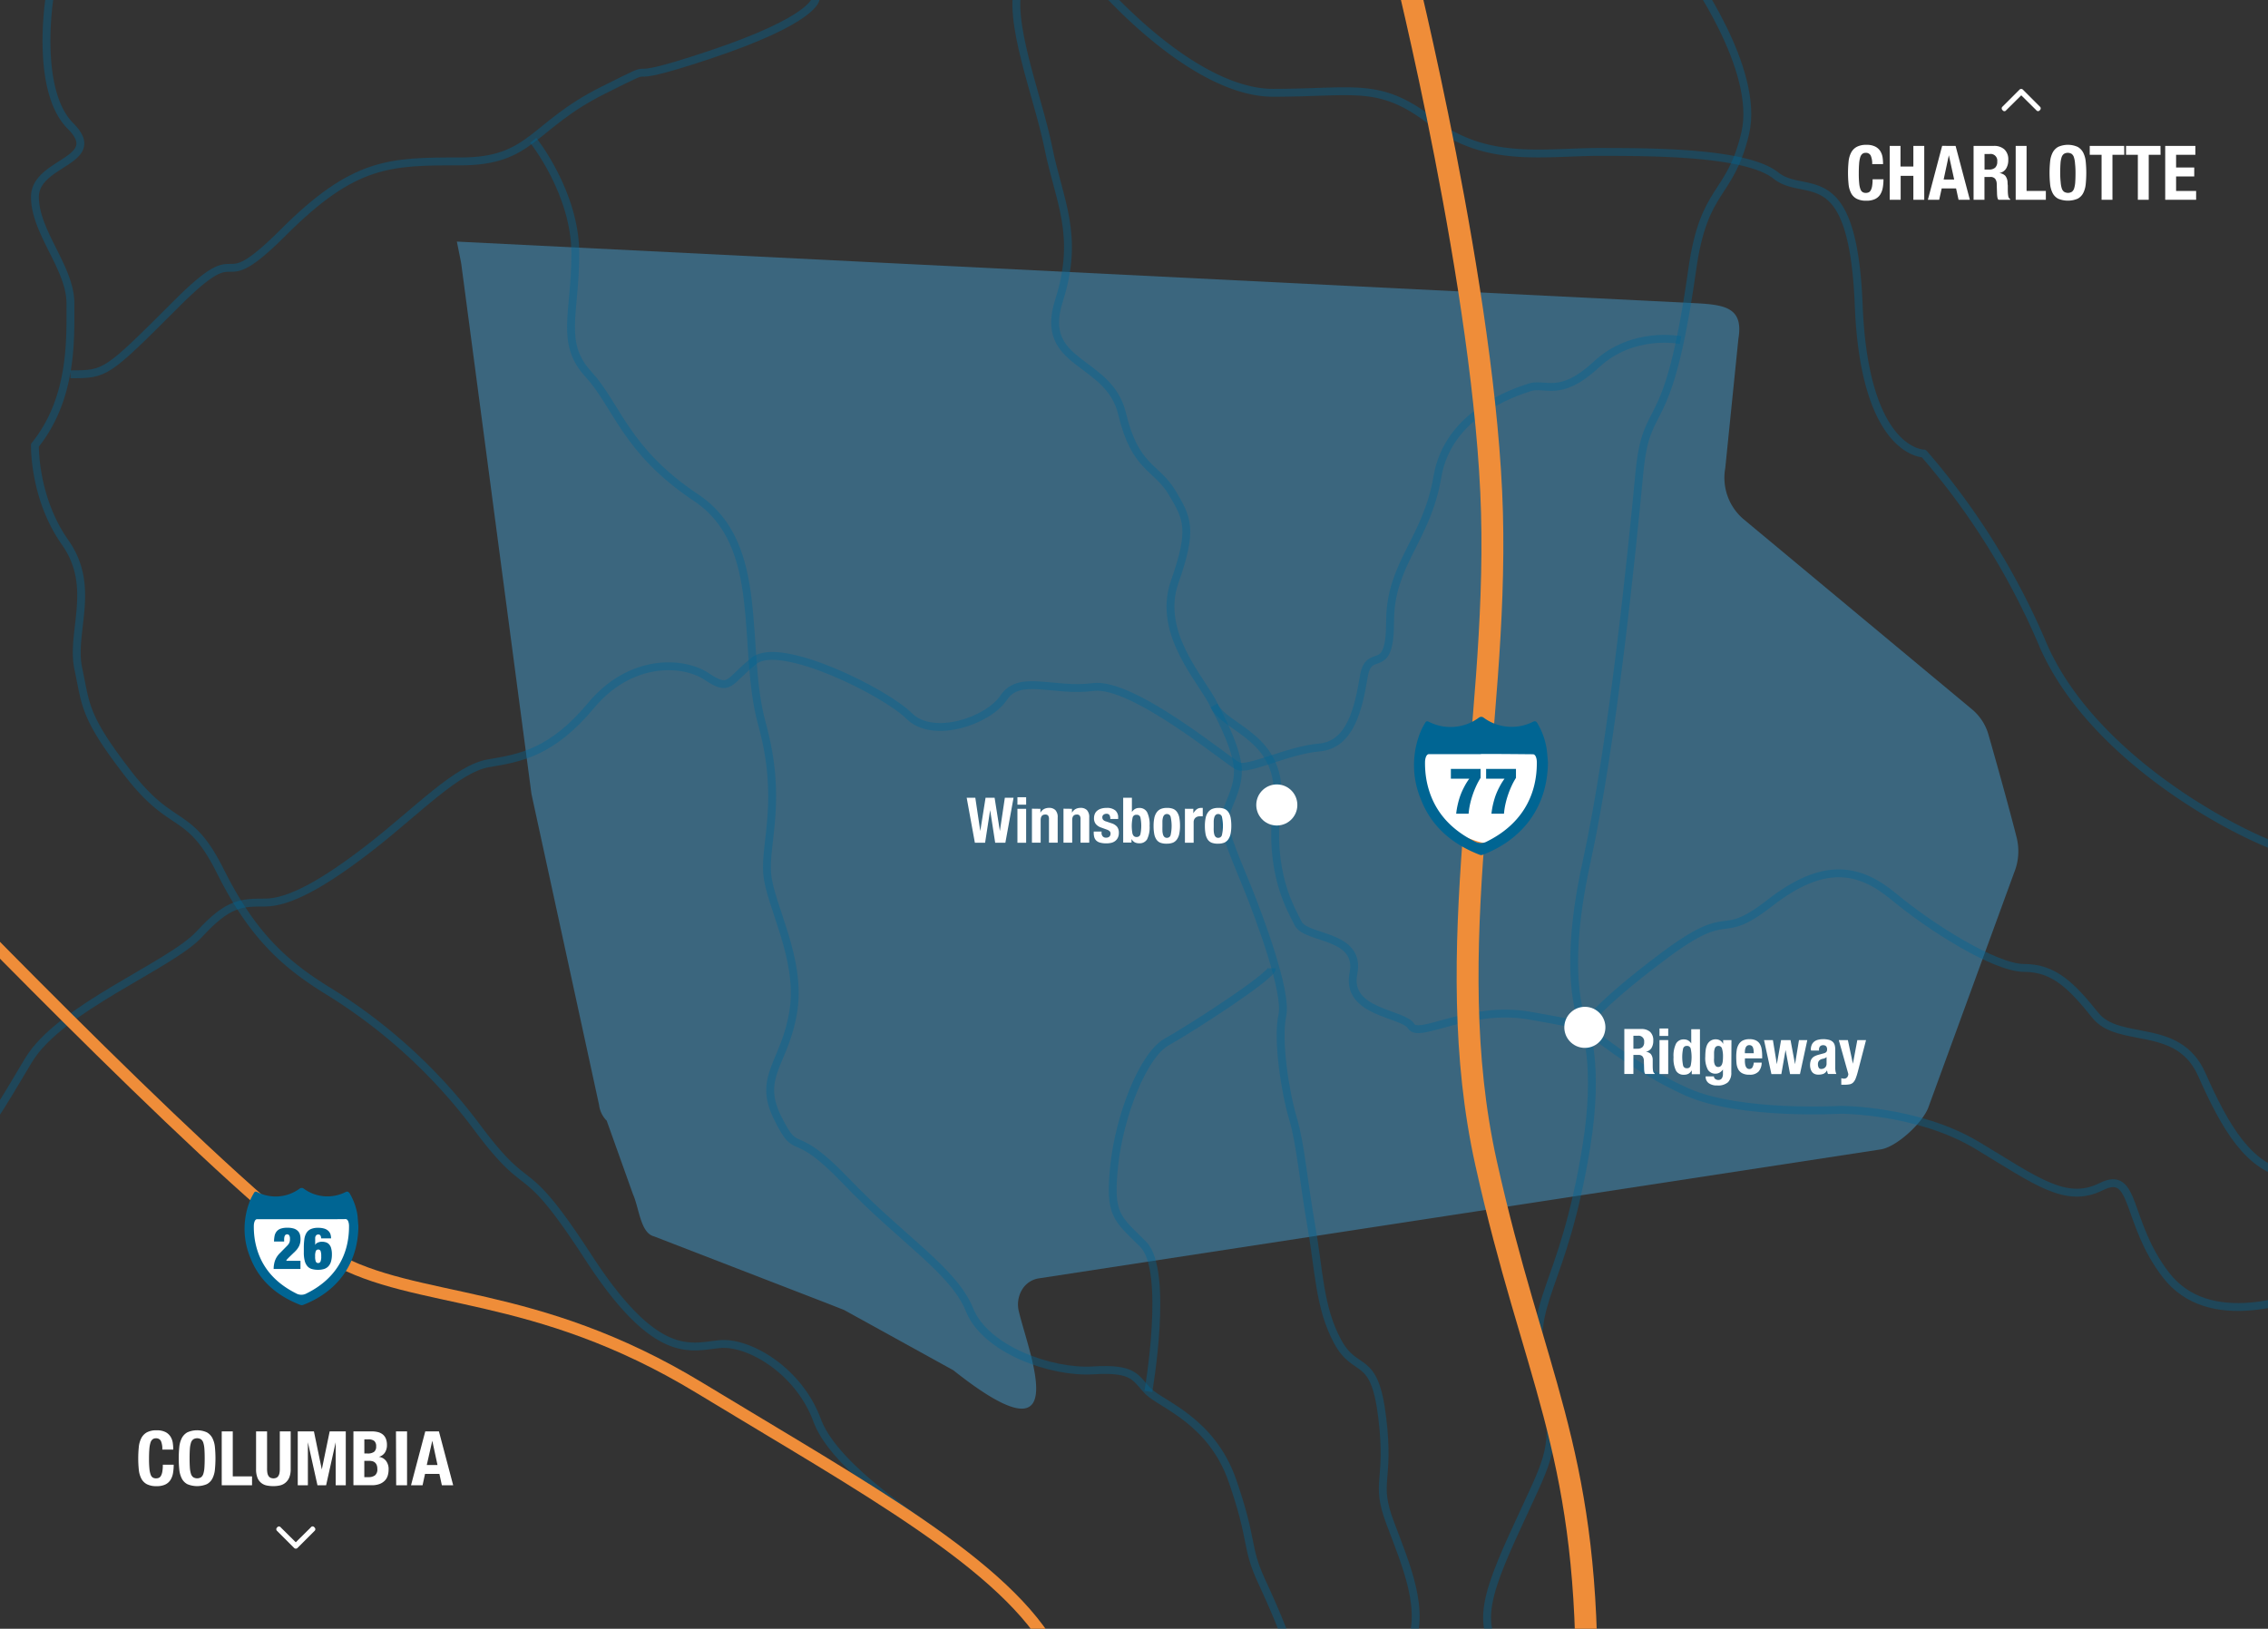 <?xml version="1.0" encoding="UTF-8" standalone="no"?>
<!-- Created with Inkscape (http://www.inkscape.org/) -->

<svg
   xmlns:dc="http://purl.org/dc/elements/1.1/"
   xmlns:cc="http://creativecommons.org/ns#"
   xmlns:rdf="http://www.w3.org/1999/02/22-rdf-syntax-ns#"
   xmlns:svg="http://www.w3.org/2000/svg"
   xmlns="http://www.w3.org/2000/svg"
   xmlns:sodipodi="http://sodipodi.sourceforge.net/DTD/sodipodi-0.dtd"
   xmlns:inkscape="http://www.inkscape.org/namespaces/inkscape"
   width="152.419mm"
   height="109.482mm"
   viewBox="0 0 152.419 109.482"
   version="1.1"
   id="svg11966"
   inkscape:version="0.92.3 (2405546, 2018-03-11)"
   sodipodi:docname="map-fairfield.svg">
  <rect x="0" y="0" width="152.419" height="109.482" fill="#333333" stroke="none"/>
  <defs
     id="defs11960">
    <style
       id="style11968">.cls-1,.cls-10,.cls-13,.cls-9{fill:none;}.cls-2{isolation:isolate;}.cls-3{clip-path:url(#clip-path);}.cls-4{fill:#00a5bd;}.cls-11,.cls-4{fill-rule:evenodd;}.cls-4,.cls-6{opacity:0.66;}.cls-5{opacity:0.99;}.cls-12,.cls-6{fill:#006593;}.cls-7{fill:#46a6dd;opacity:0.44;mix-blend-mode:screen;}.cls-11,.cls-8{fill:#fff;}.cls-9{stroke:#006593;stroke-width:2px;opacity:0.4;}.cls-10,.cls-13,.cls-9{stroke-miterlimit:10;}.cls-10,.cls-13{stroke:#ef8d39;}.cls-10{stroke-width:5.55px;}.cls-13{stroke-width:3px;}</style>
    <clipPath
       id="clip-path">
      <rect
         id="rect11970"
         height="413.79"
         width="576.07"
         y="0.32"
         x="0.77"
         class="cls-1"
         style="fill:none" />
    </clipPath>
  </defs>
  <sodipodi:namedview
     id="base"
     pagecolor="#ffffff"
     bordercolor="#666666"
     borderopacity="1.0"
     inkscape:pageopacity="0.0"
     inkscape:pageshadow="2"
     inkscape:zoom="0.35"
     inkscape:cx="270.89214"
     inkscape:cy="164.03786"
     inkscape:document-units="mm"
     inkscape:current-layer="layer1"
     showgrid="false"
     fit-margin-top="0"
     fit-margin-left="0"
     fit-margin-right="0"
     fit-margin-bottom="0"
     inkscape:window-width="1920"
     inkscape:window-height="1018"
     inkscape:window-x="-8"
     inkscape:window-y="-8"
     inkscape:window-maximized="1" />
  <g
     inkscape:label="Layer 1"
     inkscape:groupmode="layer"
     id="layer1"
     transform="translate(-34.16,-82.753)">
    <g
       id="g12106"
       class="cls-2"
       style="isolation:isolate"
       transform="matrix(0.265,0,0,0.265,33.956,82.668)">
      <g
         id="Transportation">
        <g
           id="g12103"
           clip-path="url(#clip-path)"
           class="cls-3">
          <polygon
             id="polygon11977"
             points="-6.33,-9.64 583.08,-11.36 584.08,429.77 -9.33,429.77 "
             class="cls-4"
             style="display:none;opacity:0.66;fill:#00a5bd;fill-rule:evenodd" />
          <g
             id="g11981"
             class="cls-5"
             style="display:none;opacity:0.99">
            <path
               id="path11979"
               d="m 581.49,-3.3 c 0.1,-1 -206.57,-1.32 -373.86,-1.42 C 93.91,-4.78 -1.6,-4.74 -1.6,-4.74 a 6.8,6.8 0 0 0 -6.8,6.8 v 409.4 a 6.8,6.8 0 0 0 6.8,6.8 h 574.4 a 6.8,6.8 0 0 0 6.8,-6.8 V 116.6 c 0,-3.62 3.59,-14.19 0,-14.38 z"
               class="cls-6"
               inkscape:connector-curvature="0"
               style="opacity:0.66;fill:#006593" />
          </g>
          <path
             id="path11983"
             d="m 154.63,284.59 6.67,18.67 c 1.58,3.52 1.88,9.81 5.33,10.67 l 44.14,17.07 4.06,1.6 27.69,15.28 c 31.21,24.75 19.16,-4.16 16.61,-15 v 0 a 7.29,7.29 0 0 1 0.79,-5.35 6,6 0 0 1 4.11,-2.92 L 477.8,291.86 c 3.91,-0.65 10.27,-6.45 11.93,-10.44 l 21.81,-59.71 a 14.38,14.38 0 0 0 0.64,-9 c -1.76,-7 -5.26,-19.53 -7.12,-26 a 13,13 0 0 0 -4.13,-6.42 L 442.8,131.9 a 13.81,13.81 0 0 1 -4.5,-12.86 l 3.33,-32.79 c 1.31,-7.76 -3.25,-8.58 -10.35,-9 L 116.63,61.6 l 1,5 q 0.08,0.42 0.14,0.84 l 17.78,134.28 17.14,78.85 a 6.84,6.84 0 0 0 1.94,4.02 z"
             class="cls-7"
             inkscape:connector-curvature="0"
             style="opacity:0.44;mix-blend-mode:screen;fill:#46a6dd" />
          <path
             id="path11985"
             d="m 41.58,365.83 a 1.33,1.33 0 0 0 -1.29,-0.68 1.29,1.29 0 0 0 -0.85,0.28 1.84,1.84 0 0 0 -0.53,0.9 7.71,7.71 0 0 0 -0.27,1.63 q -0.08,1 -0.08,2.46 a 23.91,23.91 0 0 0 0.11,2.51 5.56,5.56 0 0 0 0.33,1.49 1.36,1.36 0 0 0 0.56,0.71 1.59,1.59 0 0 0 0.78,0.18 1.84,1.84 0 0 0 0.68,-0.12 1.15,1.15 0 0 0 0.55,-0.5 3.24,3.24 0 0 0 0.36,-1.05 9.57,9.57 0 0 0 0.13,-1.79 h 2.76 a 12.33,12.33 0 0 1 -0.17,2.11 4.79,4.79 0 0 1 -0.64,1.74 3.2,3.2 0 0 1 -1.32,1.17 5,5 0 0 1 -2.21,0.42 5.21,5.21 0 0 1 -2.47,-0.5 3.36,3.36 0 0 1 -1.41,-1.44 6.33,6.33 0 0 1 -0.63,-2.24 28.76,28.76 0 0 1 0,-5.74 6.34,6.34 0 0 1 0.63,-2.25 3.54,3.54 0 0 1 1.4,-1.47 5,5 0 0 1 2.47,-0.53 4.77,4.77 0 0 1 2.33,0.48 3.26,3.26 0 0 1 1.27,1.22 4.22,4.22 0 0 1 0.53,1.59 13.1,13.1 0 0 1 0.11,1.6 h -2.78 a 5,5 0 0 0 -0.35,-2.18 z"
             class="cls-8"
             inkscape:connector-curvature="0"
             style="fill:#ffffff" />
          <path
             id="path11987"
             d="m 46.24,367.36 a 6.34,6.34 0 0 1 0.63,-2.25 3.54,3.54 0 0 1 1.41,-1.47 6.07,6.07 0 0 1 4.95,0 3.54,3.54 0 0 1 1.41,1.47 6.34,6.34 0 0 1 0.63,2.25 28.76,28.76 0 0 1 0,5.74 6.33,6.33 0 0 1 -0.63,2.24 3.36,3.36 0 0 1 -1.41,1.44 6.39,6.39 0 0 1 -4.95,0 3.36,3.36 0 0 1 -1.41,-1.44 6.33,6.33 0 0 1 -0.63,-2.24 28.76,28.76 0 0 1 0,-5.74 z m 2.68,5.21 a 6.5,6.5 0 0 0 0.27,1.57 1.75,1.75 0 0 0 0.58,0.88 1.9,1.9 0 0 0 2,0 1.75,1.75 0 0 0 0.57,-0.88 6.49,6.49 0 0 0 0.27,-1.57 q 0.07,-1 0.07,-2.35 0,-1.35 -0.07,-2.34 a 6.62,6.62 0 0 0 -0.27,-1.57 1.74,1.74 0 0 0 -0.57,-0.89 1.89,1.89 0 0 0 -2,0 1.75,1.75 0 0 0 -0.58,0.89 6.62,6.62 0 0 0 -0.27,1.57 q -0.07,1 -0.07,2.34 0,1.34 0.07,2.36 z"
             class="cls-8"
             inkscape:connector-curvature="0"
             style="fill:#ffffff" />
          <path
             id="path11989"
             d="m 57,363.39 h 2.8 v 11.42 h 4.89 v 2.26 H 57 Z"
             class="cls-8"
             inkscape:connector-curvature="0"
             style="fill:#ffffff" />
          <path
             id="path11991"
             d="m 68.5,372.93 a 6.17,6.17 0 0 0 0.07,0.95 2.14,2.14 0 0 0 0.25,0.75 1.33,1.33 0 0 0 0.5,0.5 1.85,1.85 0 0 0 1.6,0 1.36,1.36 0 0 0 0.49,-0.5 2.16,2.16 0 0 0 0.25,-0.75 6.16,6.16 0 0 0 0.07,-0.95 v -9.54 h 2.76 v 9.54 a 5.53,5.53 0 0 1 -0.36,2.16 3.44,3.44 0 0 1 -1,1.35 3.31,3.31 0 0 1 -1.4,0.67 7.56,7.56 0 0 1 -1.63,0.17 8.53,8.53 0 0 1 -1.63,-0.15 3.31,3.31 0 0 1 -1.4,-0.62 3.19,3.19 0 0 1 -1,-1.33 5.82,5.82 0 0 1 -0.36,-2.24 v -9.54 h 2.79 z"
             class="cls-8"
             inkscape:connector-curvature="0"
             style="fill:#ffffff" />
          <path
             id="path11993"
             d="m 80.38,363.39 2,9.66 v 0 l 2,-9.66 h 4.08 v 13.68 H 85.9 v -10.92 0 l -2.43,10.92 h -2.19 l -2.43,-10.92 v 0 10.92 h -2.57 v -13.68 z"
             class="cls-8"
             inkscape:connector-curvature="0"
             style="fill:#ffffff" />
          <path
             id="path11995"
             d="m 95,363.39 a 6.66,6.66 0 0 1 1.56,0.17 3.2,3.2 0 0 1 1.24,0.58 2.65,2.65 0 0 1 0.81,1.07 4.19,4.19 0 0 1 0.29,1.65 3.42,3.42 0 0 1 -0.52,1.91 2.6,2.6 0 0 1 -1.55,1.08 v 0 a 2.72,2.72 0 0 1 1.82,1 3.39,3.39 0 0 1 0.67,2.2 5.48,5.48 0 0 1 -0.21,1.53 3.12,3.12 0 0 1 -0.72,1.27 3.59,3.59 0 0 1 -1.32,0.87 5.46,5.46 0 0 1 -2,0.33 H 90.4 V 363.39 Z M 93.95,369 a 2.73,2.73 0 0 0 1.68,-0.41 1.66,1.66 0 0 0 0.53,-1.39 1.72,1.72 0 0 0 -0.48,-1.38 2.33,2.33 0 0 0 -1.51,-0.4 h -1 V 369 Z m 0.29,6 a 2.7,2.7 0 0 0 1.61,-0.44 1.88,1.88 0 0 0 0.61,-1.63 2.6,2.6 0 0 0 -0.16,-1 1.66,1.66 0 0 0 -0.44,-0.63 1.59,1.59 0 0 0 -0.66,-0.34 3.5,3.5 0 0 0 -0.84,-0.1 h -1.2 V 375 Z"
             class="cls-8"
             inkscape:connector-curvature="0"
             style="fill:#ffffff" />
          <path
             id="path11997"
             d="M 101.19,363.39 H 104 v 13.68 h -2.76 z"
             class="cls-8"
             inkscape:connector-curvature="0"
             style="fill:#ffffff" />
          <path
             id="path11999"
             d="m 112.08,363.39 3.62,13.68 h -2.87 l -0.63,-2.89 h -3.64 l -0.63,2.89 H 105 l 3.62,-13.68 z m -0.36,8.53 -1.32,-6.15 v 0 l -1.4,6.15 z"
             class="cls-8"
             inkscape:connector-curvature="0"
             style="fill:#ffffff" />
          <path
             id="path12001"
             d="m 80.51,387.75 a 0.58,0.58 0 0 1 0,0.92 l -4.27,4.27 a 0.6,0.6 0 0 1 -0.9,0 l -4.27,-4.27 a 0.58,0.58 0 0 1 0,-0.92 0.54,0.54 0 0 1 0.9,0 l 3.81,3.77 3.81,-3.77 a 0.54,0.54 0 0 1 0.92,0 z"
             class="cls-8"
             inkscape:connector-curvature="0"
             style="fill:#ffffff" />
          <path
             id="path12003"
             d="m 508.63,28.27 a 0.58,0.58 0 0 1 0,-0.92 l 4.27,-4.27 a 0.6,0.6 0 0 1 0.9,0 l 4.27,4.27 a 0.58,0.58 0 0 1 0,0.92 0.54,0.54 0 0 1 -0.9,0 l -3.81,-3.77 -3.81,3.77 a 0.54,0.54 0 0 1 -0.92,0 z"
             class="cls-8"
             inkscape:connector-curvature="0"
             style="fill:#ffffff" />
          <path
             id="path12005"
             d="m 475.18,39.77 a 1.33,1.33 0 0 0 -1.29,-0.68 1.29,1.29 0 0 0 -0.85,0.28 1.84,1.84 0 0 0 -0.53,0.9 7.71,7.71 0 0 0 -0.27,1.63 q -0.08,1 -0.08,2.46 a 23.91,23.91 0 0 0 0.11,2.51 5.56,5.56 0 0 0 0.33,1.49 1.36,1.36 0 0 0 0.56,0.71 1.59,1.59 0 0 0 0.78,0.18 1.84,1.84 0 0 0 0.68,-0.12 1.15,1.15 0 0 0 0.55,-0.5 3.24,3.24 0 0 0 0.36,-1.05 9.57,9.57 0 0 0 0.13,-1.79 h 2.76 a 12.33,12.33 0 0 1 -0.17,2.11 4.79,4.79 0 0 1 -0.64,1.74 3.2,3.2 0 0 1 -1.32,1.17 5,5 0 0 1 -2.21,0.42 5.21,5.21 0 0 1 -2.47,-0.5 3.36,3.36 0 0 1 -1.41,-1.44 6.33,6.33 0 0 1 -0.63,-2.24 28.76,28.76 0 0 1 0,-5.74 6.34,6.34 0 0 1 0.63,-2.25 3.54,3.54 0 0 1 1.41,-1.47 5,5 0 0 1 2.47,-0.53 4.77,4.77 0 0 1 2.33,0.48 3.26,3.26 0 0 1 1.27,1.22 4.22,4.22 0 0 1 0.53,1.59 13.1,13.1 0 0 1 0.11,1.6 h -2.76 a 5,5 0 0 0 -0.38,-2.18 z"
             class="cls-8"
             inkscape:connector-curvature="0"
             style="fill:#ffffff" />
          <path
             id="path12007"
             d="m 482.74,37.33 v 5.23 H 486 v -5.23 h 2.76 V 51 H 486 v -6.07 h -3.22 V 51 H 480 V 37.33 Z"
             class="cls-8"
             inkscape:connector-curvature="0"
             style="fill:#ffffff" />
          <path
             id="path12009"
             d="M 496.71,37.33 500.33,51 h -2.87 l -0.63,-2.89 h -3.64 L 492.55,51 h -2.87 L 493.3,37.32 Z M 496.35,45.86 495,39.7 v 0 l -1.32,6.15 z"
             class="cls-8"
             inkscape:connector-curvature="0"
             style="fill:#ffffff" />
          <path
             id="path12011"
             d="m 506.39,37.33 a 3.84,3.84 0 0 1 2.68,0.87 3.42,3.42 0 0 1 1,2.65 4.12,4.12 0 0 1 -0.56,2.25 2.57,2.57 0 0 1 -1.72,1.12 v 0 a 2.49,2.49 0 0 1 1.51,0.67 2.84,2.84 0 0 1 0.59,1.67 q 0,0.38 0.06,0.83 c 0,0.3 0,0.64 0,1 q 0,1.09 0.12,1.67 a 1.07,1.07 0 0 0 0.5,0.79 V 51 h -3 a 1.47,1.47 0 0 1 -0.27,-0.66 7.21,7.21 0 0 1 -0.08,-0.78 l -0.08,-2.63 a 2.17,2.17 0 0 0 -0.4,-1.26 1.48,1.48 0 0 0 -1.23,-0.46 h -1.48 V 51 h -2.76 V 37.33 Z m -1.19,6 a 2.26,2.26 0 0 0 1.53,-0.47 2,2 0 0 0 0.54,-1.58 1.69,1.69 0 0 0 -1.92,-1.9 h -1.3 v 3.95 z"
             class="cls-8"
             inkscape:connector-curvature="0"
             style="fill:#ffffff" />
          <path
             id="path12013"
             d="m 511.95,37.33 h 2.76 v 11.42 h 4.89 V 51 h -7.65 z"
             class="cls-8"
             inkscape:connector-curvature="0"
             style="fill:#ffffff" />
          <path
             id="path12015"
             d="m 520.68,41.3 a 6.34,6.34 0 0 1 0.63,-2.25 3.54,3.54 0 0 1 1.41,-1.47 6.07,6.07 0 0 1 4.95,0 3.54,3.54 0 0 1 1.41,1.47 6.34,6.34 0 0 1 0.63,2.25 28.76,28.76 0 0 1 0,5.74 6.33,6.33 0 0 1 -0.63,2.24 3.36,3.36 0 0 1 -1.41,1.44 6.39,6.39 0 0 1 -4.95,0 3.36,3.36 0 0 1 -1.41,-1.44 6.33,6.33 0 0 1 -0.63,-2.24 28.76,28.76 0 0 1 0,-5.74 z m 2.68,5.21 a 6.5,6.5 0 0 0 0.27,1.57 1.75,1.75 0 0 0 0.58,0.88 1.9,1.9 0 0 0 2,0 1.75,1.75 0 0 0 0.57,-0.88 6.49,6.49 0 0 0 0.27,-1.57 q 0.07,-1 0.07,-2.35 0,-1.35 -0.12,-2.33 a 6.62,6.62 0 0 0 -0.27,-1.57 1.74,1.74 0 0 0 -0.57,-0.89 1.89,1.89 0 0 0 -2,0 1.75,1.75 0 0 0 -0.58,0.89 6.62,6.62 0 0 0 -0.27,1.57 q -0.07,1 -0.07,2.34 0,1.34 0.12,2.35 z"
             class="cls-8"
             inkscape:connector-curvature="0"
             style="fill:#ffffff" />
          <path
             id="path12017"
             d="m 539.49,39.59 h -3 V 51 h -2.76 V 39.59 h -3 v -2.26 h 8.74 z"
             class="cls-8"
             inkscape:connector-curvature="0"
             style="fill:#ffffff" />
          <path
             id="path12019"
             d="m 548.69,39.59 h -3 V 51 h -2.76 V 39.59 h -3 v -2.26 h 8.74 z"
             class="cls-8"
             inkscape:connector-curvature="0"
             style="fill:#ffffff" />
          <path
             id="path12021"
             d="m 557.52,39.59 h -4.89 v 3.22 h 4.6 v 2.26 h -4.6 v 3.68 h 5.08 V 51 h -7.84 V 37.33 h 7.65 z"
             class="cls-8"
             inkscape:connector-curvature="0"
             style="fill:#ffffff" />
          <path
             id="path12023"
             d="m 429,-7.14 c 0,0 18.2,24.94 14.36,41.25 -3.84,16.31 -10.43,13.29 -13.43,34.53 -6.3,44.62 -11.51,31.65 -13.43,51.8 -1.92,20.15 -6.71,68.11 -13.43,98.8 -6.72,30.69 -0.39,41.63 -0.39,41.63 0,0 3.77,9.53 0.39,30.32 -6,36.87 -15.06,38.58 -11.23,56.81 3.83,18.23 2.65,20.24 -4.27,35.12 -9.49,20.41 -14.24,30.85 -3.69,38.52"
             class="cls-9"
             inkscape:connector-curvature="0"
             style="opacity:0.4;fill:none;stroke:#006593;stroke-width:2px;stroke-miterlimit:10" />
          <path
             id="path12025"
             d="m 278.65,-4.64 c 0,0 24,28.5 45,28.5 21,0 27,-3 40.5,7.5 13.5,10.5 28.5,7.5 42,7.5 13.5,0 37.5,0 45,6 7.5,6 19.5,-4.5 21,33 1.5,37.5 16.5,37.5 16.5,37.5 a 182.5,182.5 0 0 1 30,48 c 12,28.5 48,48 61.5,52.5"
             class="cls-9"
             inkscape:connector-curvature="0"
             style="opacity:0.4;fill:none;stroke:#006593;stroke-width:2px;stroke-miterlimit:10" />
          <path
             id="path12027"
             d="m 402.68,260.87 c 0,0 1.28,-0.28 -14.06,-2.94 -15.34,-2.66 -28,6 -30,2.67 -2,-3.33 -16.62,-3.34 -14.62,-13.34 2,-10 -12,-8.67 -14,-12.67 -2,-4 -7.47,-12.92 -5.4,-30.13 2.07,-17.21 -13.26,-19.21 -15.93,-25.21 -2.67,-6 -14.67,-18 -10,-31.33 4.67,-13.33 3.33,-16 -0.67,-22.67 -4,-6.67 -9.33,-6 -12.67,-20 -3.34,-14 -21.33,-12 -16,-28.67 5.33,-16.67 0,-25.33 -2.67,-38.67 C 263.99,24.57 256,5.26 259.3,-4.08"
             class="cls-9"
             inkscape:connector-curvature="0"
             style="opacity:0.4;fill:none;stroke:#006593;stroke-width:2px;stroke-miterlimit:10" />
          <path
             id="path12029"
             d="m 426.95,86.59 c 0,0 -12,-2.5 -21.32,6.17 -9.32,8.67 -13,4.5 -17,5.83 -4,1.33 -20.63,6.67 -23.33,22.67 -2.7,16 -12,22 -12,36.67 0,14.67 -5.33,6 -6.67,14 -1.34,8 -3.33,17.33 -11.33,18 -8,0.67 -18,6 -20.67,4.67 -2.67,-1.33 -26.63,-21.34 -36.63,-20.01 -10,1.33 -18.67,-3.33 -22.67,2.67 -4,6 -18,10.67 -24,4.67 -6,-6 -32.67,-19.33 -39.33,-14 -6.66,5.33 -6,8 -12,4 -6,-4 -19.33,-4.67 -29.33,7.33 -10,12 -18,13.33 -26,14.67 -8,1.34 -18,12 -30,21.33 -12,9.33 -20.67,14 -26.67,14 -6,0 -9.33,0 -16.67,8 -7.34,8 -35.33,18.66 -43.33,32 -8,13.34 -10,17.33 -18,25.33"
             class="cls-9"
             inkscape:connector-curvature="0"
             style="opacity:0.4;fill:none;stroke:#006593;stroke-width:2px;stroke-miterlimit:10" />
          <path
             id="path12031"
             d="m 581.63,298.34 c -10.5,-1.5 -16.5,-12 -22.5,-25.5 -6,-13.5 -21,-7.5 -27,-15 -6,-7.5 -10.5,-12 -18,-12 -7.5,0 -24,-10.5 -33,-18 -9,-7.5 -18,-9 -31.5,1.5 -13.5,10.5 -9,0 -27,13.5 -18,13.5 -20,18 -20,18 0,0 12.46,10.48 26,16.48 13.54,6 39,4.5 39,4.5 0,0 19.5,0 34.5,9 15,9 22.5,15 31.5,10.5 9,-4.5 6,9 16.5,22.5 10.5,13.5 31.5,7.5 46.5,0"
             class="cls-9"
             inkscape:connector-curvature="0"
             style="opacity:0.4;fill:none;stroke:#006593;stroke-width:2px;stroke-miterlimit:10" />
          <circle
             id="circle12033"
             transform="rotate(-42.33,324.606,204.473)"
             r="5.21"
             cy="204.47"
             cx="324.56"
             class="cls-8"
             style="fill:#ffffff" />
          <path
             id="path12035"
             d="m 207.63,0 c 0,0 0,5.26 -27,14.26 -27,9 -9,0 -27,9 -18,9 -18,18 -36,18 -18,0 -27,0 -45,18 -18,18 -9,0 -27,18 -18,18 -18,18 -27,18"
             class="cls-9"
             inkscape:connector-curvature="0"
             style="opacity:0.4;fill:none;stroke:#006593;stroke-width:2px;stroke-miterlimit:10" />
          <path
             id="path12037"
             d="m 13.3,0 c 0,0 -3.67,23.26 5.33,32.26 9,9 -9,9 -9,18 0,9 9,18 9,27 0,9 0.63,24 -9,36 0,0 -0.33,13.33 7.67,24.67 8,11.34 1.33,22.67 3.33,32 2,9.33 1.33,12 12.67,26.67 11.34,14.67 15.33,8.67 23.33,24.67 8,16 16,23.33 26.67,30 a 136.49,136.49 0 0 1 38.7,35.32 c 14,18.67 10.67,6 28,32.67 17.33,26.67 26,22.67 33.33,22 7.33,-0.67 20,6.67 24.67,19.33 4.67,12.66 28,26.67 32,30"
             class="cls-9"
             inkscape:connector-curvature="0"
             style="opacity:0.4;fill:none;stroke:#006593;stroke-width:2px;stroke-miterlimit:10" />
          <path
             id="path12039"
             d="m 136,35.92 c 0,0 10.67,13.33 10.67,28.67 0,15.34 -4,22.67 3.33,30.67 7.33,8 9.33,19.33 27.33,31.33 18,12 11.33,38 16.67,57.33 5.34,19.33 0.67,30 1.33,38 0.66,8 8.67,21.34 6.67,34.67 -2,13.33 -9.33,16.67 -4,27.33 5.33,10.66 3.33,1.33 17.33,16 14,14.67 27.33,22.67 31.33,32.67 4,10 20.67,16 31.33,15.33 10.66,-0.67 10.67,2 14,5.33 3.33,3.33 16,7.33 21.33,22.67 5.33,15.34 3.33,16.67 7.33,25.33 4,8.66 7.35,16.67 7.35,19.34"
             class="cls-9"
             inkscape:connector-curvature="0"
             style="opacity:0.4;fill:none;stroke:#006593;stroke-width:2px;stroke-miterlimit:10" />
          <path
             id="path12041"
             d="m 292,353.26 c 0,0 5.33,-30.67 -1.33,-37.33 -6.66,-6.66 -8.67,-7.33 -7.33,-20 1.34,-12.67 7.33,-28 13.33,-31.33 6,-3.33 26.67,-16.67 26.67,-18.67"
             class="cls-9"
             inkscape:connector-curvature="0"
             style="opacity:0.4;fill:none;stroke:#006593;stroke-width:2px;stroke-miterlimit:10" />
          <path
             id="path12043"
             d="m 308.63,179.26 c 0,0 5.33,9.33 6,15.33 0.67,6 -3.33,10.67 -3.33,14 0,3.33 3.33,10.67 6,17.33 2.67,6.66 10,26 8.67,32 -1.33,6 0.67,19.33 2.67,26 2,6.67 2.67,16 4.67,27.33 2,11.33 2,20.67 6.67,29.33 4.67,8.66 9.33,2.67 11.33,19.33 2,16.66 -2,16 2,26.67 4,10.67 9.33,22.67 4.67,32"
             class="cls-9"
             inkscape:connector-curvature="0"
             style="opacity:0.4;fill:none;stroke:#006593;stroke-width:2px;stroke-miterlimit:10" />
          <path
             id="path12045"
             d="m 248.11,202.67 1.26,8.45 v 0 l 1.34,-8.45 H 253 l 1.34,8.45 v 0 l 1.26,-8.45 h 2.21 l -2.08,11.42 h -2.58 l -1.28,-8.29 v 0 l -1.28,8.29 H 248 l -2.08,-11.42 z"
             class="cls-8"
             inkscape:connector-curvature="0"
             style="fill:#ffffff" />
          <path
             id="path12047"
             d="m 261,202.54 v 1.89 h -2.21 v -1.89 z m 0,2.94 v 8.61 h -2.21 v -8.61 z"
             class="cls-8"
             inkscape:connector-curvature="0"
             style="fill:#ffffff" />
          <path
             id="path12049"
             d="m 264.62,205.48 v 1 0 a 2.24,2.24 0 0 1 0.91,-0.94 2.7,2.7 0 0 1 1.28,-0.3 2.18,2.18 0 0 1 1.62,0.58 2.6,2.6 0 0 1 0.57,1.87 v 6.38 h -2.21 v -5.94 a 1.48,1.48 0 0 0 -0.22,-0.94 0.9,0.9 0 0 0 -0.72,-0.26 q -1.17,0 -1.17,1.42 v 5.71 h -2.21 v -8.61 z"
             class="cls-8"
             inkscape:connector-curvature="0"
             style="fill:#ffffff" />
          <path
             id="path12051"
             d="m 272.62,205.48 v 1 0 a 2.24,2.24 0 0 1 0.91,-0.94 2.7,2.7 0 0 1 1.28,-0.3 2.18,2.18 0 0 1 1.62,0.58 2.6,2.6 0 0 1 0.57,1.87 v 6.38 h -2.21 v -5.94 a 1.48,1.48 0 0 0 -0.22,-0.94 0.9,0.9 0 0 0 -0.72,-0.26 q -1.17,0 -1.17,1.42 v 5.71 h -2.21 v -8.61 z"
             class="cls-8"
             inkscape:connector-curvature="0"
             style="fill:#ffffff" />
          <path
             id="path12053"
             d="m 280.12,211.56 a 1.33,1.33 0 0 0 0.3,0.9 1.07,1.07 0 0 0 0.86,0.34 1.23,1.23 0 0 0 0.82,-0.26 1,1 0 0 0 0.3,-0.77 0.81,0.81 0 0 0 -0.24,-0.63 1.87,1.87 0 0 0 -0.56,-0.34 l -1.55,-0.56 a 3,3 0 0 1 -1.38,-0.9 2.33,2.33 0 0 1 -0.46,-1.5 2.83,2.83 0 0 1 0.18,-1 2.11,2.11 0 0 1 0.56,-0.82 2.79,2.79 0 0 1 1,-0.56 4.44,4.44 0 0 1 1.45,-0.21 3.28,3.28 0 0 1 2.22,0.64 2.3,2.3 0 0 1 0.72,1.81 v 0.35 h -2 a 1.75,1.75 0 0 0 -0.22,-1 0.86,0.86 0 0 0 -0.76,-0.31 1.18,1.18 0 0 0 -0.73,0.23 0.81,0.81 0 0 0 -0.31,0.7 0.91,0.91 0 0 0 0.2,0.58 1.53,1.53 0 0 0 0.76,0.43 l 1.33,0.45 a 3,3 0 0 1 1.47,0.92 2.49,2.49 0 0 1 0.43,1.54 2.75,2.75 0 0 1 -0.24,1.19 2.34,2.34 0 0 1 -0.66,0.84 2.61,2.61 0 0 1 -1,0.48 5.4,5.4 0 0 1 -1.29,0.14 5.72,5.72 0 0 1 -1.54,-0.18 2.24,2.24 0 0 1 -1,-0.53 1.92,1.92 0 0 1 -0.5,-0.86 4.11,4.11 0 0 1 -0.14,-1.13 v -0.3 h 2 z"
             class="cls-8"
             inkscape:connector-curvature="0"
             style="fill:#ffffff" />
          <path
             id="path12055"
             d="m 287.82,202.67 v 3.62 0 a 2.52,2.52 0 0 1 0.79,-0.77 2.09,2.09 0 0 1 1.06,-0.26 2.17,2.17 0 0 1 2,1.06 7,7 0 0 1 0.64,3.46 6.88,6.88 0 0 1 -0.64,3.44 2.18,2.18 0 0 1 -2,1 2.4,2.4 0 0 1 -1.13,-0.24 2.21,2.21 0 0 1 -0.82,-0.85 v 0 0.91 h -2.11 v -11.37 z m 0.22,9.24 a 0.91,0.91 0 0 0 1,0.71 0.9,0.9 0 0 0 0.94,-0.71 10.52,10.52 0 0 0 0,-4.24 0.9,0.9 0 0 0 -0.98,-0.67 0.91,0.91 0 0 0 -1,0.71 10.52,10.52 0 0 0 0,4.24 z"
             class="cls-8"
             inkscape:connector-curvature="0"
             style="fill:#ffffff" />
          <path
             id="path12057"
             d="m 293.5,207.83 a 3.76,3.76 0 0 1 0.58,-1.42 2.55,2.55 0 0 1 1,-0.86 3.82,3.82 0 0 1 1.59,-0.3 4.05,4.05 0 0 1 1.65,0.26 2.32,2.32 0 0 1 1,0.86 3.83,3.83 0 0 1 0.54,1.42 10.84,10.84 0 0 1 0.16,2 9.69,9.69 0 0 1 -0.18,2 3.78,3.78 0 0 1 -0.58,1.42 2.4,2.4 0 0 1 -1,0.84 4.13,4.13 0 0 1 -1.59,0.27 4.26,4.26 0 0 1 -1.65,-0.25 2.22,2.22 0 0 1 -1,-0.83 3.74,3.74 0 0 1 -0.54,-1.42 10.78,10.78 0 0 1 -0.16,-2 9.69,9.69 0 0 1 0.18,-1.99 z m 2.06,3.17 a 4.17,4.17 0 0 0 0.15,1 1.37,1.37 0 0 0 0.36,0.62 0.9,0.9 0 0 0 0.64,0.22 0.93,0.93 0 0 0 0.93,-0.7 10.61,10.61 0 0 0 0,-4.64 0.94,0.94 0 0 0 -0.93,-0.7 0.9,0.9 0 0 0 -0.64,0.22 1.37,1.37 0 0 0 -0.36,0.62 4.17,4.17 0 0 0 -0.15,1 c 0,0.37 0,0.78 0,1.22 0,0.44 -0.02,0.77 0.01,1.14 z"
             class="cls-8"
             inkscape:connector-curvature="0"
             style="fill:#ffffff" />
          <path
             id="path12059"
             d="m 303.4,205.48 v 1.15 0 a 3.13,3.13 0 0 1 0.82,-1 1.84,1.84 0 0 1 1.17,-0.38 h 0.2 0.2 v 2.11 h -0.34 -0.34 a 2.13,2.13 0 0 0 -0.58,0.08 1.53,1.53 0 0 0 -0.53,0.26 1.33,1.33 0 0 0 -0.38,0.48 1.66,1.66 0 0 0 -0.14,0.73 v 5.17 h -2.21 v -8.61 z"
             class="cls-8"
             inkscape:connector-curvature="0"
             style="fill:#ffffff" />
          <path
             id="path12061"
             d="m 306.51,207.83 a 3.76,3.76 0 0 1 0.58,-1.42 2.55,2.55 0 0 1 1,-0.86 3.82,3.82 0 0 1 1.59,-0.3 4.05,4.05 0 0 1 1.65,0.26 2.32,2.32 0 0 1 1,0.86 3.83,3.83 0 0 1 0.54,1.42 10.84,10.84 0 0 1 0.16,2 9.69,9.69 0 0 1 -0.18,2 3.78,3.78 0 0 1 -0.58,1.42 2.4,2.4 0 0 1 -1,0.84 4.13,4.13 0 0 1 -1.59,0.27 4.26,4.26 0 0 1 -1.65,-0.25 2.22,2.22 0 0 1 -1,-0.83 3.74,3.74 0 0 1 -0.54,-1.42 10.78,10.78 0 0 1 -0.16,-2 9.69,9.69 0 0 1 0.18,-1.99 z m 2.06,3.17 a 4.17,4.17 0 0 0 0.15,1 1.37,1.37 0 0 0 0.36,0.62 0.9,0.9 0 0 0 0.64,0.22 0.93,0.93 0 0 0 0.93,-0.7 10.61,10.61 0 0 0 0,-4.64 0.94,0.94 0 0 0 -0.93,-0.7 0.9,0.9 0 0 0 -0.64,0.22 1.37,1.37 0 0 0 -0.36,0.62 4.17,4.17 0 0 0 -0.15,1 c 0,0.37 0,0.78 0,1.22 0,0.44 -0.02,0.77 0,1.14 z"
             class="cls-8"
             inkscape:connector-curvature="0"
             style="fill:#ffffff" />
          <circle
             id="circle12063"
             transform="rotate(-42.33,402.739,260.874)"
             r="5.21"
             cy="260.87"
             cx="402.68"
             class="cls-8"
             style="fill:#ffffff" />
          <path
             id="path12065"
             d="m 417,261.33 a 3.21,3.21 0 0 1 2.24,0.73 2.85,2.85 0 0 1 0.8,2.22 3.45,3.45 0 0 1 -0.46,1.88 2.15,2.15 0 0 1 -1.44,0.94 v 0 a 2.08,2.08 0 0 1 1.26,0.56 2.38,2.38 0 0 1 0.5,1.39 c 0,0.21 0,0.45 0,0.7 0,0.25 0,0.53 0,0.84 q 0,0.91 0.1,1.39 a 0.89,0.89 0 0 0 0.42,0.66 v 0.1 H 418 a 1.24,1.24 0 0 1 -0.22,-0.55 6.15,6.15 0 0 1 -0.06,-0.65 l -0.06,-2.19 a 1.81,1.81 0 0 0 -0.34,-1.06 1.23,1.23 0 0 0 -1,-0.38 H 415 v 4.83 h -2.3 v -11.41 z m -1,5 a 1.88,1.88 0 0 0 1.28,-0.39 1.68,1.68 0 0 0 0.45,-1.32 1.41,1.41 0 0 0 -1.6,-1.58 H 415 v 3.3 z"
             class="cls-8"
             inkscape:connector-curvature="0"
             style="fill:#ffffff" />
          <path
             id="path12067"
             d="m 423.83,261.2 v 1.89 h -2.21 v -1.89 z m 0,2.94 v 8.61 h -2.21 v -8.61 z"
             class="cls-8"
             inkscape:connector-curvature="0"
             style="fill:#ffffff" />
          <path
             id="path12069"
             d="m 429.77,271.84 a 2.21,2.21 0 0 1 -0.82,0.85 2.4,2.4 0 0 1 -1.13,0.24 2.18,2.18 0 0 1 -2,-1 6.88,6.88 0 0 1 -0.64,-3.44 7,7 0 0 1 0.64,-3.46 2.17,2.17 0 0 1 2,-1.06 2.09,2.09 0 0 1 1.06,0.26 2.52,2.52 0 0 1 0.79,0.77 v 0 -3.62 h 2.21 v 11.42 h -2.08 v -0.91 z m -2.17,-1.27 a 0.9,0.9 0 0 0 0.94,0.71 0.91,0.91 0 0 0 1,-0.71 10.52,10.52 0 0 0 0,-4.24 0.91,0.91 0 0 0 -1,-0.71 0.9,0.9 0 0 0 -0.94,0.71 10.52,10.52 0 0 0 0,4.24 z"
             class="cls-8"
             inkscape:connector-curvature="0"
             style="fill:#ffffff" />
          <path
             id="path12071"
             d="m 439.83,272.32 a 3.41,3.41 0 0 1 -0.82,2.5 3.79,3.79 0 0 1 -2.76,0.83 3.43,3.43 0 0 1 -2.17,-0.6 2,2 0 0 1 -0.76,-1.7 h 2.11 a 0.76,0.76 0 0 0 0.34,0.66 1.41,1.41 0 0 0 0.34,0.18 1.18,1.18 0 0 0 0.39,0.06 1,1 0 0 0 0.94,-0.43 2,2 0 0 0 0.27,-1.07 v -1.15 0 a 2.63,2.63 0 0 1 -0.82,0.77 2,2 0 0 1 -1,0.29 2.22,2.22 0 0 1 -2,-1 6.32,6.32 0 0 1 -0.66,-3.35 13.58,13.58 0 0 1 0.09,-1.54 4.78,4.78 0 0 1 0.37,-1.42 2.55,2.55 0 0 1 0.82,-1 2.34,2.34 0 0 1 1.43,-0.4 2.1,2.1 0 0 1 1,0.26 1.92,1.92 0 0 1 0.82,0.93 v 0 -1 h 2.11 z m -4.38,-2.75 a 2.77,2.77 0 0 0 0.16,0.71 1.21,1.21 0 0 0 0.34,0.5 0.85,0.85 0 0 0 0.57,0.18 0.92,0.92 0 0 0 0.58,-0.18 1.26,1.26 0 0 0 0.37,-0.5 2.91,2.91 0 0 0 0.19,-0.78 8.08,8.08 0 0 0 0.06,-1 7,7 0 0 0 -0.25,-2.22 0.91,0.91 0 0 0 -0.9,-0.66 1,1 0 0 0 -0.59,0.16 1,1 0 0 0 -0.35,0.52 3.72,3.72 0 0 0 -0.17,1 q 0,0.6 0,1.46 -0.04,0.41 0,0.81 z"
             class="cls-8"
             inkscape:connector-curvature="0"
             style="fill:#ffffff" />
          <path
             id="path12073"
             d="m 443.27,269.47 a 4.87,4.87 0 0 0 0.06,0.74 2.39,2.39 0 0 0 0.18,0.64 1.19,1.19 0 0 0 0.34,0.45 0.79,0.79 0 0 0 0.51,0.17 0.9,0.9 0 0 0 0.82,-0.4 3,3 0 0 0 0.35,-1.22 h 2 a 3.45,3.45 0 0 1 -0.8,2.29 3,3 0 0 1 -2.32,0.78 3.67,3.67 0 0 1 -1.87,-0.4 2.48,2.48 0 0 1 -1,-1.06 4.14,4.14 0 0 1 -0.39,-1.47 q -0.07,-0.82 -0.07,-1.63 a 11.2,11.2 0 0 1 0.12,-1.66 4,4 0 0 1 0.48,-1.42 2.61,2.61 0 0 1 1,-1 3.74,3.74 0 0 1 1.79,-0.37 3.48,3.48 0 0 1 1.58,0.31 2.38,2.38 0 0 1 1,0.88 3.69,3.69 0 0 1 0.48,1.38 11.6,11.6 0 0 1 0.13,1.8 v 0.5 h -4.37 z m 2.19,-2.87 a 2.27,2.27 0 0 0 -0.17,-0.64 0.9,0.9 0 0 0 -0.34,-0.4 1,1 0 0 0 -0.55,-0.14 0.93,0.93 0 0 0 -0.55,0.15 1.09,1.09 0 0 0 -0.34,0.4 2,2 0 0 0 -0.18,0.55 3.36,3.36 0 0 0 -0.06,0.61 v 0.34 h 2.26 q -0.02,-0.47 -0.06,-0.87 z"
             class="cls-8"
             inkscape:connector-curvature="0"
             style="fill:#ffffff" />
          <path
             id="path12075"
             d="m 450.38,264.15 1,6.11 v 0 l 1.07,-6.11 h 2.4 l 1.14,6.11 v 0 l 1,-6.11 h 2.11 l -1.86,8.61 h -2.51 l -1.14,-6.11 v 0 l -1.07,6.11 H 450 l -1.87,-8.61 z"
             class="cls-8"
             inkscape:connector-curvature="0"
             style="fill:#ffffff" />
          <path
             id="path12077"
             d="m 460,266.58 a 2.91,2.91 0 0 1 0.24,-1.26 2.19,2.19 0 0 1 0.65,-0.82 2.57,2.57 0 0 1 1,-0.45 4.94,4.94 0 0 1 1.18,-0.14 5.45,5.45 0 0 1 1.6,0.19 2.19,2.19 0 0 1 0.94,0.54 1.83,1.83 0 0 1 0.46,0.84 4.44,4.44 0 0 1 0.12,1.06 v 4.53 a 6.14,6.14 0 0 0 0.06,0.94 3.29,3.29 0 0 0 0.22,0.72 h -2.11 a 1.79,1.79 0 0 1 -0.17,-0.44 c 0,-0.15 -0.07,-0.31 -0.1,-0.46 v 0 a 1.87,1.87 0 0 1 -0.89,0.87 3.57,3.57 0 0 1 -1.3,0.2 2.16,2.16 0 0 1 -1,-0.2 1.64,1.64 0 0 1 -0.64,-0.55 2.48,2.48 0 0 1 -0.35,-0.79 3.54,3.54 0 0 1 -0.11,-0.87 3.76,3.76 0 0 1 0.13,-1 2,2 0 0 1 0.39,-0.75 2.14,2.14 0 0 1 0.67,-0.52 5.31,5.31 0 0 1 1,-0.37 l 1.25,-0.34 a 1.34,1.34 0 0 0 0.69,-0.35 1,1 0 0 0 0.19,-0.66 1.18,1.18 0 0 0 -0.23,-0.78 1,1 0 0 0 -0.79,-0.28 1,1 0 0 0 -0.77,0.3 1.23,1.23 0 0 0 -0.26,0.82 v 0.24 h -2 z m 3.55,2.15 a 3,3 0 0 1 -0.46,0.15 1.7,1.7 0 0 0 -1,0.48 1.36,1.36 0 0 0 -0.29,0.91 1.75,1.75 0 0 0 0.19,0.85 0.67,0.67 0 0 0 0.64,0.35 1.62,1.62 0 0 0 0.46,-0.07 1.32,1.32 0 0 0 0.44,-0.23 1.22,1.22 0 0 0 0.33,-0.42 1.35,1.35 0 0 0 0.13,-0.61 v -1.7 a 2,2 0 0 1 -0.4,0.29 z"
             class="cls-8"
             inkscape:connector-curvature="0"
             style="fill:#ffffff" />
          <path
             id="path12079"
             d="m 468.33,273.92 a 1.07,1.07 0 0 0 0.87,-0.32 1.51,1.51 0 0 0 0.31,-0.85 l -2.42,-8.61 h 2.3 l 1.28,6 v 0 l 1.12,-6 H 474 l -2.08,8 a 16.23,16.23 0 0 1 -0.55,1.74 3,3 0 0 1 -0.62,1 1.72,1.72 0 0 1 -0.86,0.47 6.05,6.05 0 0 1 -1.27,0.11 h -0.9 v -1.65 a 3.46,3.46 0 0 0 0.61,0.11 z"
             class="cls-8"
             inkscape:connector-curvature="0"
             style="fill:#ffffff" />
          <path
             id="path12081"
             d="m 356.64,-9.14 c 0,0 21,84 22.5,139.49 1.5,55.49 -13.5,111 -1.5,165 12,54 25.5,72 25.5,130.49"
             class="cls-10"
             inkscape:connector-curvature="0"
             style="fill:none;stroke:#ef8d39;stroke-width:5.55px;stroke-miterlimit:10" />
          <path
             id="path12083"
             d="m 369.2,211.25 a 8.89,8.89 0 0 0 2.45,1.19 c 5.09,1.65 7.12,3.15 11.27,-0.24 3.64,-3 9.43,-8.5 8.46,-13.1 -0.35,-1.67 0.8,-6.41 0,-7.91 -0.27,-0.51 -1.86,-0.24 -2.34,-0.56 a 3.38,3.38 0 0 0 -1.53,-0.4 c -6.28,-0.62 -20,-6.16 -25,-0.7 -4.71,5.09 1.94,18.31 6.69,21.72 z"
             class="cls-11"
             inkscape:connector-curvature="0"
             style="fill:#ffffff;fill-rule:evenodd" />
          <g
             data-name="4VQoLA"
             id="_4VQoLA">
            <path
               id="path12085"
               d="m 393.33,193.61 c -0.09,11.9 -6.91,19.82 -16.49,23.51 a 1.12,1.12 0 0 1 -0.87,0 c -6.82,-2.66 -12.11,-7 -14.84,-14 a 22.42,22.42 0 0 1 0.09,-17.66 19,19 0 0 1 1,-1.83 c 0.21,-0.38 0.5,-0.43 0.91,-0.23 a 12.06,12.06 0 0 0 12.62,-1 1,1 0 0 1 1.32,0 12,12 0 0 0 12.46,1 c 0.59,-0.29 0.87,-0.05 1.14,0.4 a 18.07,18.07 0 0 1 2.35,6.62 c 0.17,1.28 0.23,2.48 0.31,3.19 z m -17,-2 v 0 c -4.39,0 -8.78,0 -13.17,0 -0.75,0 -1,1.29 -1,2 a 24.31,24.31 0 0 0 0.35,4.48 c 1.34,7.34 5.67,12.35 12.21,15.65 a 3.19,3.19 0 0 0 3.18,0 c 8.19,-4.07 12.68,-11 12.61,-20.1 0,-0.75 -0.24,-2 -1,-2 -4.38,-0.04 -8.78,-0.08 -13.17,-0.08 z"
               class="cls-12"
               inkscape:connector-curvature="0"
               style="fill:#006593" />
          </g>
          <path
             id="path12088"
             d="m 376.25,195.35 v 2.28 a 17.47,17.47 0 0 0 -1.12,2.07 23.67,23.67 0 0 0 -0.92,2.32 21.92,21.92 0 0 0 -0.66,2.4 17.94,17.94 0 0 0 -0.34,2.3 h -3.15 a 19.34,19.34 0 0 1 0.38,-2.28 20.83,20.83 0 0 1 0.66,-2.3 18.08,18.08 0 0 1 1,-2.23 15.22,15.22 0 0 1 1.28,-2.07 h -4.67 v -2.49 z"
             class="cls-12"
             inkscape:connector-curvature="0"
             style="fill:#006593" />
          <path
             id="path12090"
             d="m 385.22,195.35 v 2.28 a 17.47,17.47 0 0 0 -1.12,2.07 23.67,23.67 0 0 0 -0.92,2.32 21.92,21.92 0 0 0 -0.66,2.4 17.94,17.94 0 0 0 -0.34,2.3 H 379 a 19.34,19.34 0 0 1 0.38,-2.28 20.83,20.83 0 0 1 0.66,-2.3 18.08,18.08 0 0 1 1,-2.23 15.22,15.22 0 0 1 1.28,-2.07 h -4.67 v -2.49 z"
             class="cls-12"
             inkscape:connector-curvature="0"
             style="fill:#006593" />
          <path
             id="path12092"
             d="m -16.84,223.35 c 0,0 81,84 102,96 21,12 51,7.5 93,33 42,25.5 78,45 90,67.5"
             class="cls-13"
             inkscape:connector-curvature="0"
             style="fill:none;stroke:#ef8d39;stroke-width:3px;stroke-miterlimit:10" />
          <path
             id="path12094"
             d="m 70.62,326.62 a 8,8 0 0 0 2.21,1.07 c 4.59,1.49 6.42,2.84 10.16,-0.21 3.28,-2.68 7.55,-8.81 6.67,-12.95 -0.32,-1.5 0.5,-3.91 -0.21,-5.27 A 3.08,3.08 0 0 0 88.5,308 3,3 0 0 0 87.13,307.64 c -5.66,-0.56 -16.55,-3.77 -21.09,1.16 -4.24,4.61 0.3,14.75 4.58,17.82 z"
             class="cls-11"
             inkscape:connector-curvature="0"
             style="fill:#ffffff;fill-rule:evenodd" />
          <path
             id="path12096"
             d="m 70.4,313.83 a 2.62,2.62 0 0 1 0.5,-1.12 2.33,2.33 0 0 1 1,-0.72 5,5 0 0 1 1.74,-0.25 5.35,5.35 0 0 1 1.68,0.22 2.51,2.51 0 0 1 1,0.61 2.07,2.07 0 0 1 0.52,0.91 4.21,4.21 0 0 1 0.14,1.11 4,4 0 0 1 -0.36,1.79 4.87,4.87 0 0 1 -0.95,1.31 l -1.63,1.58 -0.39,0.4 a 1.14,1.14 0 0 0 -0.29,0.46 h 3.61 v 2.07 h -6.8 a 6.5,6.5 0 0 1 0.33,-2.09 5.16,5.16 0 0 1 1.23,-1.91 l 1.83,-1.86 a 2.82,2.82 0 0 0 0.57,-0.76 2.27,2.27 0 0 0 0.17,-1 1.59,1.59 0 0 0 -0.19,-0.92 0.62,0.62 0 0 0 -0.52,-0.25 0.76,0.76 0 0 0 -0.28,0.05 0.58,0.58 0 0 0 -0.24,0.2 1.18,1.18 0 0 0 -0.18,0.42 3.2,3.2 0 0 0 -0.06,0.72 v 0.44 h -2.57 a 8.07,8.07 0 0 1 0.14,-1.41 z"
             class="cls-12"
             inkscape:connector-curvature="0"
             style="fill:#006593" />
          <path
             id="path12098"
             d="m 82,313.66 a 0.65,0.65 0 0 0 -0.55,-0.21 0.7,0.7 0 0 0 -0.52,0.24 1.05,1.05 0 0 0 -0.23,0.75 v 1.67 0 a 1.26,1.26 0 0 1 0.66,-0.6 2.6,2.6 0 0 1 1.1,-0.22 3.17,3.17 0 0 1 1,0.16 1.87,1.87 0 0 1 0.79,0.52 2.38,2.38 0 0 1 0.51,1 5.52,5.52 0 0 1 0.18,1.53 6.35,6.35 0 0 1 -0.23,1.82 3,3 0 0 1 -0.68,1.22 2.53,2.53 0 0 1 -1.1,0.67 5.1,5.1 0 0 1 -1.49,0.2 5.6,5.6 0 0 1 -1.58,-0.2 2.34,2.34 0 0 1 -1.13,-0.71 3.3,3.3 0 0 1 -0.68,-1.36 8.32,8.32 0 0 1 -0.23,-2.14 v -1.17 a 16.29,16.29 0 0 1 0.13,-2.15 4.11,4.11 0 0 1 0.51,-1.58 2.49,2.49 0 0 1 1.09,-1 4.36,4.36 0 0 1 1.88,-0.34 5.18,5.18 0 0 1 1.65,0.22 2.57,2.57 0 0 1 1,0.6 2,2 0 0 1 0.51,0.86 3.61,3.61 0 0 1 0.14,1 H 82.2 A 1.28,1.28 0 0 0 82,313.66 Z m -1.13,6.68 a 0.61,0.61 0 0 0 0.6,0.35 0.62,0.62 0 0 0 0.57,-0.35 3.2,3.2 0 0 0 0.19,-1.36 3.61,3.61 0 0 0 -0.17,-1.36 0.61,0.61 0 0 0 -0.6,-0.35 0.62,0.62 0 0 0 -0.58,0.35 3.23,3.23 0 0 0 -0.19,1.36 3.61,3.61 0 0 0 0.17,1.36 z"
             class="cls-12"
             inkscape:connector-curvature="0"
             style="fill:#006593" />
          <g
             data-name="4VQoLA"
             id="_4VQoLA-2">
            <path
               id="path12100"
               d="m 91.66,311.31 c -0.08,10.13 -5.89,16.87 -14,20 a 1,1 0 0 1 -0.74,0 c -5.81,-2.27 -10.31,-6 -12.63,-11.88 a 19.09,19.09 0 0 1 0.07,-15 16.21,16.21 0 0 1 0.84,-1.56 c 0.18,-0.32 0.43,-0.37 0.77,-0.2 a 10.26,10.26 0 0 0 10.74,-0.82 0.86,0.86 0 0 1 1.12,0 10.18,10.18 0 0 0 10.61,0.82 c 0.51,-0.24 0.74,0 1,0.34 a 15.39,15.39 0 0 1 2,5.64 c 0.1,1.04 0.16,2.06 0.22,2.66 z M 77.2,309.57 v 0 c -3.74,0 -7.48,0 -11.22,0 -0.64,0 -0.84,1.09 -0.84,1.68 a 20.69,20.69 0 0 0 0.3,3.81 c 1.14,6.25 4.83,10.51 10.4,13.32 a 2.72,2.72 0 0 0 2.71,0 c 7,-3.46 10.79,-9.4 10.73,-17.11 0,-0.64 -0.2,-1.72 -0.86,-1.72 -3.74,0.05 -7.48,0.02 -11.22,0.02 z"
               class="cls-12"
               inkscape:connector-curvature="0"
               style="fill:#006593" />
          </g>
        </g>
      </g>
    </g>
  </g>
</svg>
